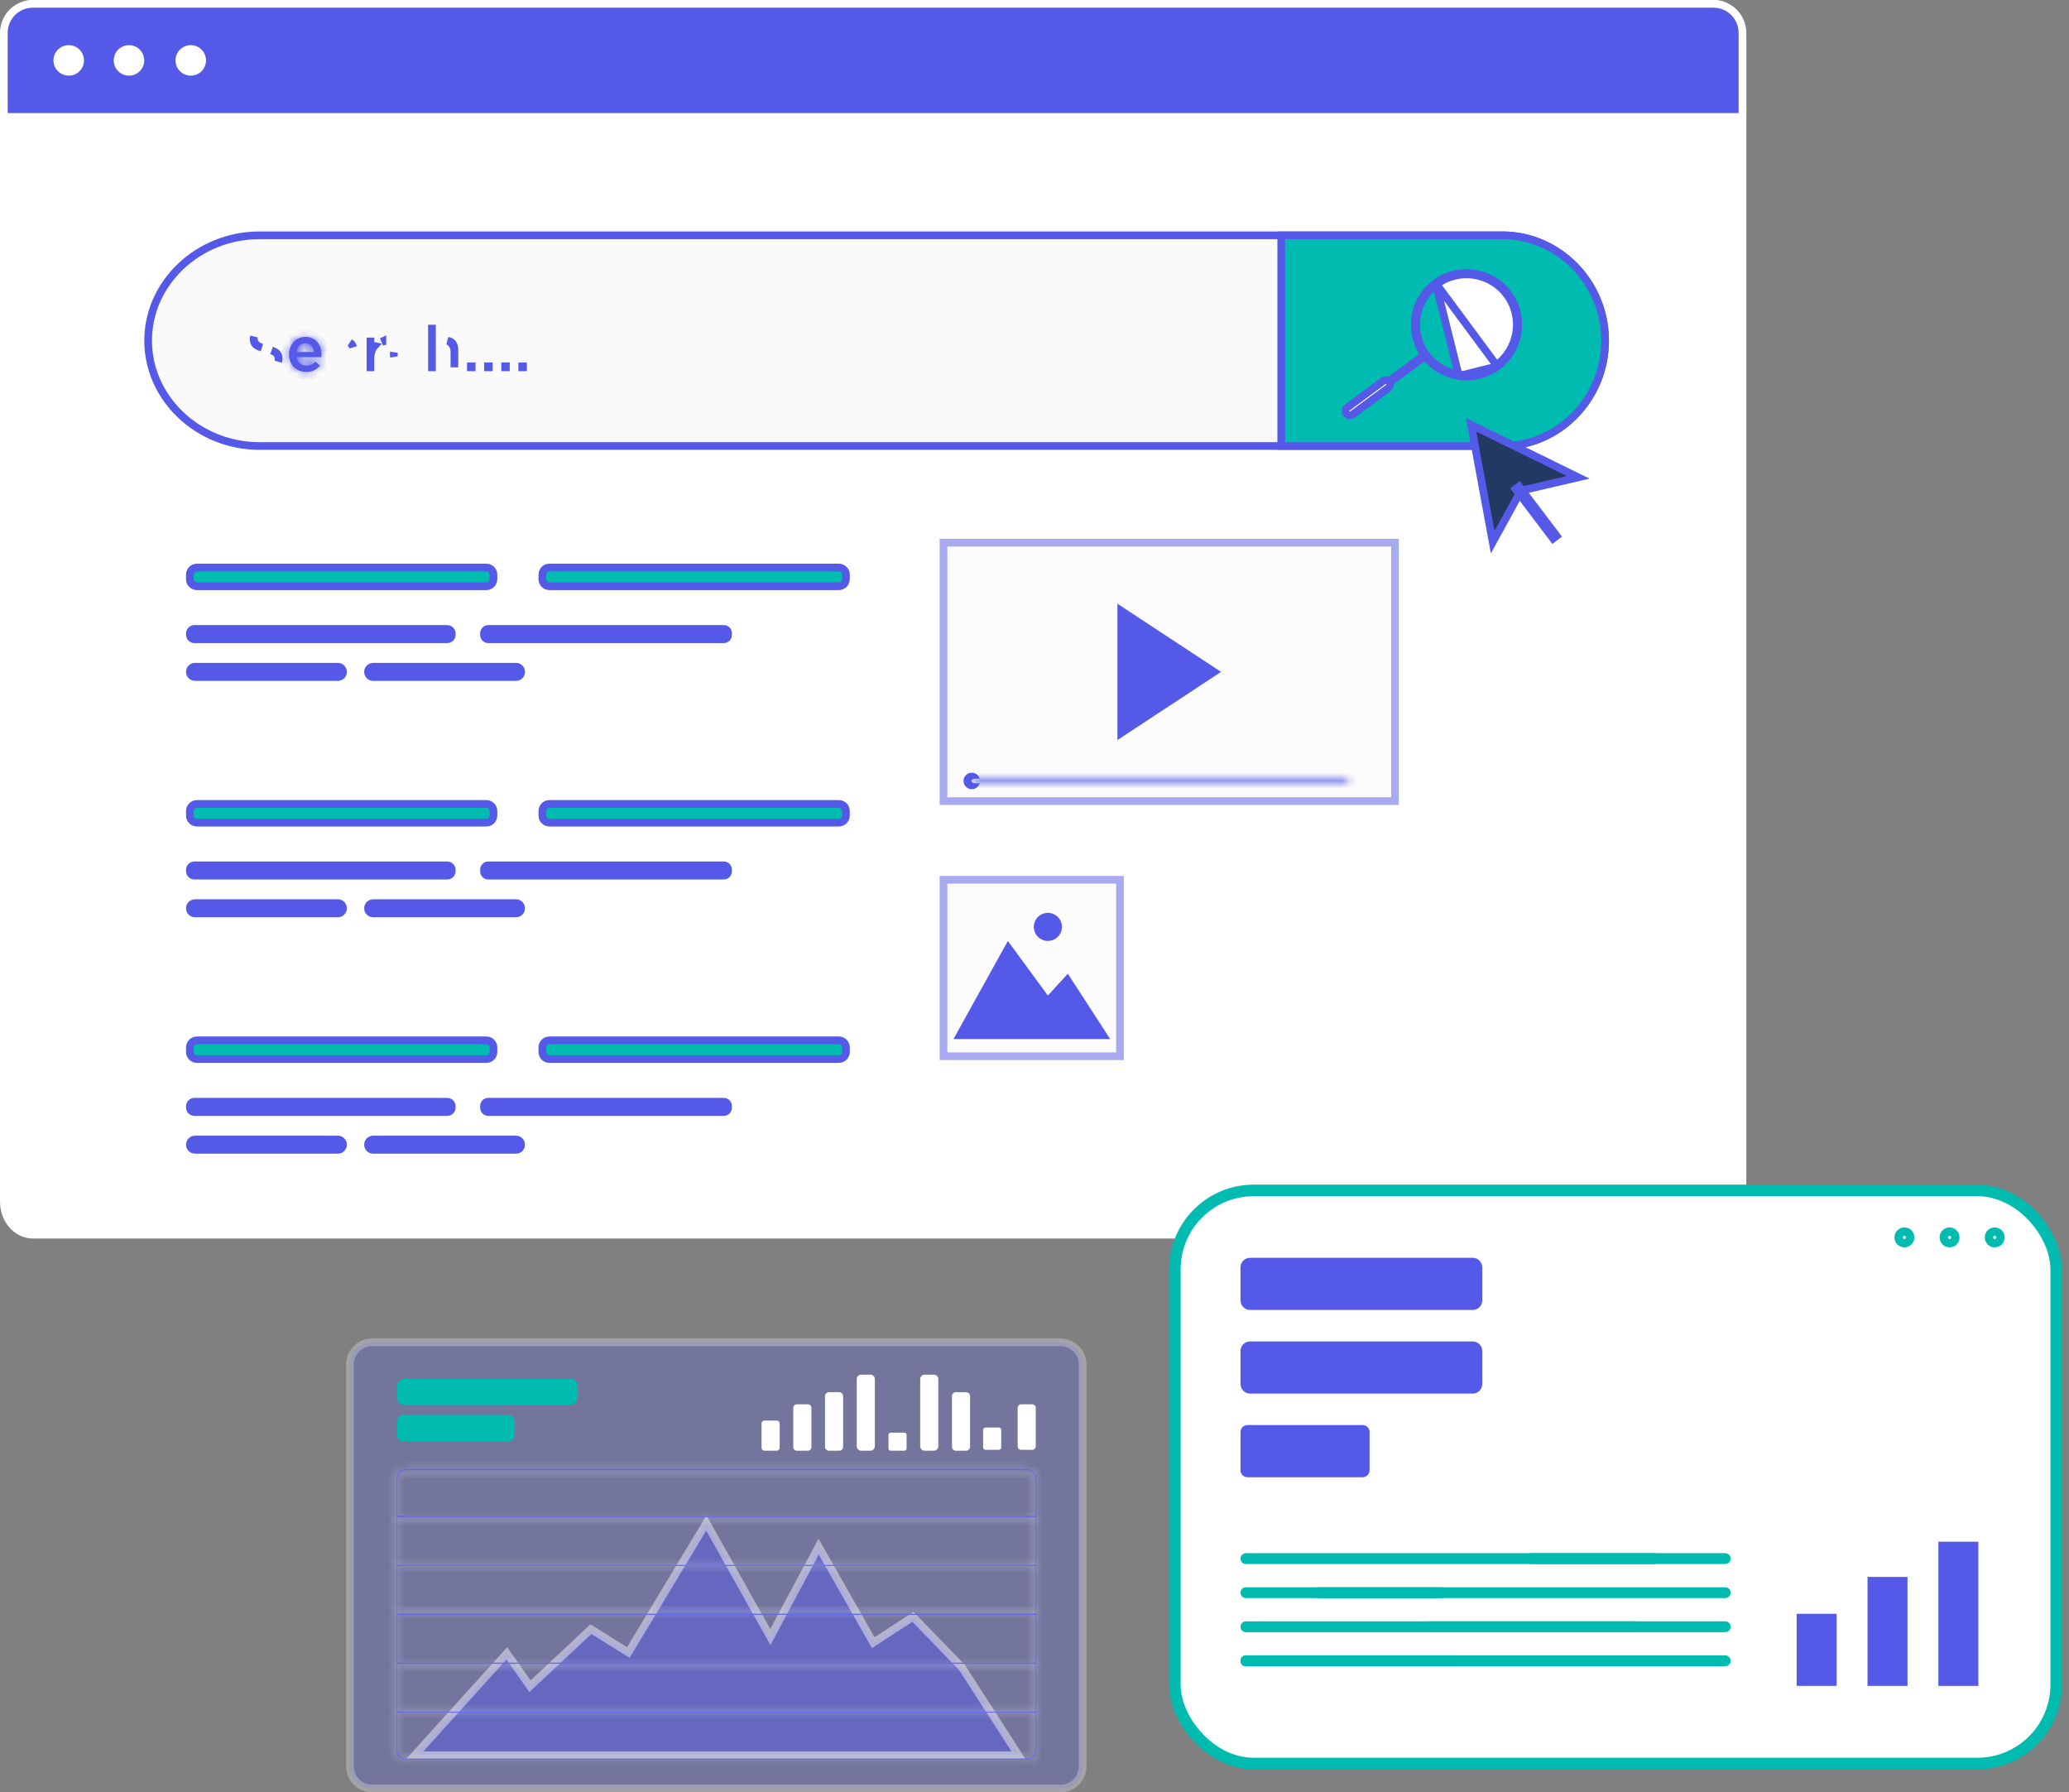 <svg xmlns="http://www.w3.org/2000/svg" width="269" height="233" viewBox="0 0 269 233" fill="none"><rect x="0" y="0" width="269" height="233" fill="#808080" stroke="none"/><path d="M226.544 4.798V156.206C226.544 158.636 224.801 160.504 222.773 160.504H4.271C2.243 160.504 0.5 158.636 0.5 156.206V4.798C0.5 2.367 2.242 0.5 4.271 0.5H222.773C224.803 0.5 226.544 2.367 226.544 4.798Z" fill="white" stroke="white"></path><path d="M226.543 4.27V15.202H0.501V4.27C0.501 2.188 2.19 0.5 4.272 0.5H222.774C224.856 0.5 226.543 2.186 226.543 4.27Z" fill="#5559E7" stroke="white"></path><path d="M7.446 7.851C7.446 7.03 8.113 6.363 8.935 6.363C9.757 6.363 10.424 7.03 10.424 7.851C10.424 8.673 9.757 9.339 8.935 9.339C8.112 9.339 7.446 8.673 7.446 7.851Z" fill="white" stroke="white"></path><path d="M15.28 7.851C15.28 7.03 15.947 6.363 16.769 6.363C17.591 6.363 18.258 7.03 18.258 7.851C18.258 8.673 17.591 9.339 16.769 9.339C15.947 9.339 15.28 8.673 15.28 7.851Z" fill="white" stroke="white"></path><path d="M23.314 7.851C23.314 7.03 23.98 6.363 24.802 6.363C25.624 6.363 26.291 7.03 26.291 7.851C26.291 8.673 25.624 9.339 24.802 9.339C23.98 9.339 23.314 8.673 23.314 7.851Z" fill="white" stroke="white"></path><path opacity="0.5" d="M122.667 137.307V114.367H145.613V137.307H122.667Z" fill="#FAFAFA" stroke="#5559E7"></path><path d="M136.607 129.753L138.767 127.393L143.419 134.573H124.814L131.096 123.248L135.835 129.711L136.196 130.203L136.607 129.753Z" fill="#5559E7" stroke="#5559E7"></path><path d="M134.908 120.493C134.908 119.76 135.504 119.164 136.238 119.164C136.974 119.164 137.569 119.759 137.569 120.493C137.569 121.228 136.973 121.823 136.238 121.823C135.504 121.823 134.908 121.228 134.908 120.493Z" fill="#5559E7" stroke="#5559E7"></path><path opacity="0.5" d="M122.667 104.142V70.544H181.372V104.142H122.667Z" fill="#FAFAFA" stroke="#5559E7"></path><path d="M145.781 79.407L157.845 87.342L145.781 95.278V79.407Z" fill="#5559E7" stroke="#5559E7"></path><path d="M204.755 53.96L204.755 53.961C202.329 56.444 198.991 57.98 195.319 57.98H33.752C25.756 57.98 19.259 51.789 19.259 44.283C19.259 40.527 20.88 37.108 23.507 34.622L23.508 34.621C26.133 32.134 29.76 30.589 33.752 30.589H195.321C202.661 30.589 208.687 36.741 208.687 44.283C208.687 48.053 207.183 51.476 204.755 53.96Z" fill="#FAFAFA" stroke="#5559E7"></path><path d="M204.754 53.96L204.754 53.961C202.329 56.444 198.99 57.98 195.319 57.98H166.582V30.589H195.319C202.66 30.589 208.687 36.741 208.687 44.283C208.687 48.053 207.183 51.476 204.754 53.96Z" fill="#00BCB0" stroke="#5559E7"></path><path d="M194.675 47.622L194.675 47.622C197.66 45.414 198.291 41.188 196.081 38.203C193.872 35.218 189.645 34.587 186.659 36.796L194.675 47.622ZM194.675 47.622C193.504 48.489 192.114 48.944 190.683 48.944C190.349 48.944 190.012 48.919 189.673 48.869M194.675 47.622L189.673 48.869M189.673 48.869C187.892 48.603 186.325 47.662 185.254 46.216C183.045 43.231 183.675 39.005 186.659 36.796L189.673 48.869ZM185.409 46.101L185.409 46.101C186.449 47.505 187.974 48.422 189.703 48.679C191.43 48.936 193.158 48.505 194.562 47.467L194.563 47.467C197.463 45.32 198.077 41.214 195.928 38.315C193.782 35.415 189.675 34.803 186.774 36.949C183.874 39.095 183.26 43.201 185.409 46.101Z" fill="white" stroke="#5559E7"></path><path d="M177.722 51.661L184.856 46.382L184.971 46.536L177.836 51.816L177.722 51.661Z" fill="white" stroke="#5559E7"></path><path d="M179.83 49.527L179.831 49.527C180.081 49.342 180.434 49.394 180.621 49.645C180.806 49.895 180.753 50.248 180.503 50.434C180.503 50.434 180.503 50.434 180.502 50.434L175.829 53.893C175.829 53.893 175.829 53.893 175.828 53.894C175.575 54.08 175.222 54.027 175.037 53.776C174.851 53.527 174.904 53.174 175.155 52.987L179.83 49.527Z" fill="white" stroke="#5559E7"></path><path d="M63.238 76.209H25.603C25.095 76.209 24.685 75.798 24.685 75.291V74.694C24.685 74.187 25.095 73.776 25.603 73.776H63.238C63.746 73.776 64.156 74.187 64.156 74.694V75.291C64.156 75.798 63.745 76.209 63.238 76.209Z" fill="#00BCB0" stroke="#5559E7"></path><path d="M43.927 88.014H25.358C24.987 88.014 24.686 87.713 24.686 87.342C24.686 86.971 24.987 86.67 25.358 86.67H43.927C44.298 86.67 44.599 86.971 44.599 87.342C44.597 87.714 44.296 88.014 43.927 88.014Z" fill="#5559E7" stroke="#5559E7"></path><path d="M58.145 83.101H25.277C24.951 83.101 24.686 82.836 24.686 82.511V82.349C24.686 82.024 24.951 81.759 25.277 81.759H58.145C58.471 81.759 58.736 82.024 58.736 82.349V82.511C58.736 82.836 58.471 83.101 58.145 83.101Z" fill="#5559E7" stroke="#5559E7"></path><path d="M94.106 83.101H63.484C63.178 83.101 62.93 82.853 62.93 82.547V82.311C62.93 82.006 63.178 81.758 63.484 81.758H94.106C94.412 81.758 94.66 82.005 94.66 82.311V82.546C94.659 82.854 94.41 83.101 94.106 83.101Z" fill="#5559E7" stroke="#5559E7"></path><path d="M67.087 88.014H48.519C48.147 88.014 47.847 87.713 47.847 87.342C47.847 86.971 48.147 86.67 48.519 86.67H67.087C67.458 86.67 67.759 86.971 67.759 87.342C67.759 87.713 67.458 88.014 67.087 88.014Z" fill="#5559E7" stroke="#5559E7"></path><path d="M109.065 76.209H71.43C70.922 76.209 70.512 75.798 70.512 75.291V74.694C70.512 74.187 70.922 73.776 71.43 73.776H109.065C109.573 73.776 109.984 74.187 109.984 74.694V75.29C109.983 75.799 109.571 76.209 109.065 76.209Z" fill="#00BCB0" stroke="#5559E7"></path><path d="M63.238 137.673H25.603C25.095 137.673 24.685 137.262 24.685 136.755V136.158C24.685 135.651 25.095 135.24 25.603 135.24H63.238C63.746 135.24 64.156 135.651 64.156 136.158V136.755C64.156 137.261 63.744 137.673 63.238 137.673Z" fill="#00BCB0" stroke="#5559E7"></path><path d="M43.927 149.476H25.358C24.987 149.476 24.686 149.175 24.686 148.804C24.686 148.433 24.987 148.133 25.358 148.133H43.927C44.298 148.133 44.599 148.433 44.599 148.804C44.597 149.176 44.296 149.476 43.927 149.476Z" fill="#5559E7" stroke="#5559E7"></path><path d="M58.145 144.563H25.277C24.951 144.563 24.686 144.299 24.686 143.973V143.81C24.686 143.485 24.951 143.22 25.277 143.22H58.145C58.471 143.22 58.736 143.485 58.736 143.81V143.973C58.736 144.299 58.471 144.563 58.145 144.563Z" fill="#5559E7" stroke="#5559E7"></path><path d="M94.106 144.563H63.484C63.178 144.563 62.93 144.315 62.93 144.009V143.774C62.93 143.468 63.178 143.22 63.484 143.22H94.106C94.412 143.22 94.66 143.468 94.66 143.774V144.008C94.659 144.316 94.41 144.563 94.106 144.563Z" fill="#5559E7" stroke="#5559E7"></path><path d="M67.087 149.476H48.519C48.147 149.476 47.847 149.175 47.847 148.804C47.847 148.434 48.147 148.133 48.519 148.133H67.087C67.458 148.133 67.759 148.434 67.759 148.804C67.759 149.175 67.458 149.476 67.087 149.476Z" fill="#5559E7" stroke="#5559E7"></path><path d="M109.065 137.673H71.43C70.922 137.673 70.512 137.262 70.512 136.755V136.158C70.512 135.651 70.922 135.24 71.43 135.24H109.065C109.573 135.24 109.984 135.651 109.984 136.158V136.754C109.983 137.261 109.571 137.673 109.065 137.673Z" fill="#00BCB0" stroke="#5559E7"></path><path d="M63.238 106.942H25.603C25.095 106.942 24.685 106.531 24.685 106.024V105.427C24.685 104.92 25.095 104.509 25.603 104.509H63.238C63.746 104.509 64.156 104.92 64.156 105.427V106.024C64.156 106.53 63.744 106.942 63.238 106.942Z" fill="#00BCB0" stroke="#5559E7"></path><path d="M43.927 118.745H25.358C24.987 118.745 24.686 118.444 24.686 118.073C24.686 117.702 24.987 117.402 25.358 117.402H43.927C44.298 117.402 44.599 117.702 44.599 118.073C44.597 118.445 44.296 118.745 43.927 118.745Z" fill="#5559E7" stroke="#5559E7"></path><path d="M58.145 113.832H25.277C24.951 113.832 24.686 113.567 24.686 113.242V113.079C24.686 112.753 24.951 112.489 25.277 112.489H58.145C58.471 112.489 58.736 112.753 58.736 113.079V113.242C58.736 113.567 58.471 113.832 58.145 113.832Z" fill="#5559E7" stroke="#5559E7"></path><path d="M94.106 113.832H63.484C63.178 113.832 62.93 113.584 62.93 113.278V113.043C62.93 112.737 63.178 112.489 63.484 112.489H94.106C94.412 112.489 94.66 112.737 94.66 113.043V113.277C94.659 113.585 94.41 113.832 94.106 113.832Z" fill="#5559E7" stroke="#5559E7"></path><path d="M67.087 118.745H48.519C48.147 118.745 47.847 118.444 47.847 118.073C47.847 117.702 48.147 117.402 48.519 117.402H67.087C67.458 117.402 67.759 117.702 67.759 118.073C67.759 118.444 67.458 118.745 67.087 118.745Z" fill="#5559E7" stroke="#5559E7"></path><path d="M109.065 106.942H71.43C70.922 106.942 70.512 106.531 70.512 106.024V105.427C70.512 104.92 70.922 104.509 71.43 104.509H109.065C109.573 104.509 109.984 104.92 109.984 105.427V106.023C109.983 106.53 109.571 106.942 109.065 106.942Z" fill="#00BCB0" stroke="#5559E7"></path><path d="M197.644 63.978L194.072 70.477L191.262 55.221L205.193 62.052L197.969 63.732L197.752 63.782L197.644 63.978Z" fill="#233862" stroke="#5559E7"></path><path d="M201.928 70.007L197.045 63.564L197.5 63.219L202.383 69.662L201.928 70.007Z" fill="#233862" stroke="#5559E7"></path><path d="M36.231 46.606C36.231 46.754 36.21 46.887 36.172 47.005C36.199 46.906 36.213 46.8 36.213 46.69C36.213 46.541 36.193 46.371 36.114 46.202C36.034 46.029 35.91 45.891 35.757 45.78C35.635 45.691 35.487 45.614 35.314 45.546C35.593 45.647 35.793 45.755 35.933 45.876C36.123 46.039 36.231 46.247 36.231 46.606ZM33.487 44.922C33.638 45.024 33.826 45.109 34.049 45.185C33.701 45.08 33.459 44.968 33.293 44.835C33.101 44.682 32.979 44.473 32.979 44.059C32.979 43.956 32.992 43.856 33.019 43.76C33.004 43.833 32.997 43.908 32.997 43.985C32.997 44.145 33.02 44.324 33.107 44.5C33.195 44.678 33.329 44.815 33.487 44.922Z" fill="#5559E7" stroke="#5559E7"></path><mask id="path-37-inside-1_1039_283" fill="white"><path d="M37.575 46.069C37.575 44.821 38.46 43.795 39.71 43.795C41.1 43.795 41.803 44.887 41.803 46.145C41.803 46.211 41.795 46.376 41.785 46.426H38.576C38.683 47.137 39.188 47.535 39.833 47.535C40.321 47.535 40.668 47.352 41.016 47.013L41.603 47.535C41.19 48.031 40.618 48.353 39.815 48.353C38.551 48.351 37.575 47.434 37.575 46.069ZM40.81 45.763C40.744 45.118 40.364 44.613 39.701 44.613C39.088 44.613 38.659 45.085 38.568 45.763H40.81Z"></path></mask><path d="M37.575 46.069C37.575 44.821 38.46 43.795 39.71 43.795C41.1 43.795 41.803 44.887 41.803 46.145C41.803 46.211 41.795 46.376 41.785 46.426H38.576C38.683 47.137 39.188 47.535 39.833 47.535C40.321 47.535 40.668 47.352 41.016 47.013L41.603 47.535C41.19 48.031 40.618 48.353 39.815 48.353C38.551 48.351 37.575 47.434 37.575 46.069ZM40.81 45.763C40.744 45.118 40.364 44.613 39.701 44.613C39.088 44.613 38.659 45.085 38.568 45.763H40.81Z" fill="#5559E7"></path><path d="M41.785 46.426V47.426H42.615L42.768 46.61L41.785 46.426ZM38.576 46.426V45.426H37.414L37.587 46.574L38.576 46.426ZM41.016 47.013L41.679 46.265L40.983 45.647L40.317 46.298L41.016 47.013ZM41.603 47.535L42.372 48.175L42.991 47.43L42.267 46.787L41.603 47.535ZM39.815 48.353L39.814 49.353H39.815V48.353ZM40.81 45.763V46.763H41.917L41.804 45.661L40.81 45.763ZM38.568 45.763L37.577 45.63L37.425 46.763H38.568V45.763ZM38.575 46.069C38.575 45.288 39.094 44.795 39.71 44.795V42.795C37.826 42.795 36.575 44.354 36.575 46.069H38.575ZM39.71 44.795C40.115 44.795 40.349 44.941 40.501 45.129C40.675 45.342 40.803 45.69 40.803 46.145H42.803C42.803 45.342 42.579 44.515 42.054 43.868C41.508 43.195 40.695 42.795 39.71 42.795V44.795ZM40.803 46.145C40.803 46.144 40.803 46.146 40.802 46.152C40.802 46.158 40.802 46.166 40.802 46.175C40.801 46.193 40.8 46.214 40.799 46.235C40.798 46.256 40.797 46.273 40.796 46.283C40.795 46.288 40.795 46.288 40.796 46.285C40.796 46.283 40.796 46.279 40.797 46.272C40.798 46.266 40.8 46.256 40.802 46.242L42.768 46.61C42.787 46.51 42.794 46.39 42.796 46.347C42.8 46.282 42.803 46.204 42.803 46.145H40.803ZM41.785 45.426H38.576V47.426H41.785V45.426ZM37.587 46.574C37.672 47.139 37.928 47.644 38.353 48.007C38.776 48.368 39.302 48.535 39.833 48.535V46.535C39.719 46.535 39.67 46.502 39.652 46.487C39.637 46.473 39.587 46.425 39.565 46.277L37.587 46.574ZM39.833 48.535C40.642 48.535 41.228 48.203 41.714 47.728L40.317 46.298C40.108 46.502 40 46.535 39.833 46.535V48.535ZM40.352 47.761L40.939 48.283L42.267 46.787L41.679 46.265L40.352 47.761ZM40.834 46.895C40.6 47.177 40.304 47.353 39.815 47.353V49.353C40.932 49.353 41.78 48.885 42.372 48.175L40.834 46.895ZM39.817 47.353C39.098 47.352 38.575 46.877 38.575 46.069H36.575C36.575 47.992 38.003 49.351 39.814 49.353L39.817 47.353ZM41.804 45.661C41.755 45.181 41.583 44.677 41.222 44.277C40.843 43.856 40.311 43.613 39.701 43.613V45.613C39.737 45.613 39.747 45.62 39.74 45.617C39.734 45.614 39.732 45.611 39.736 45.615C39.748 45.628 39.798 45.699 39.815 45.865L41.804 45.661ZM39.701 43.613C38.444 43.613 37.714 44.612 37.577 45.63L39.559 45.896C39.582 45.726 39.638 45.649 39.659 45.628C39.664 45.622 39.668 45.62 39.669 45.618C39.671 45.617 39.672 45.617 39.672 45.617C39.672 45.617 39.674 45.616 39.677 45.615C39.681 45.615 39.688 45.613 39.701 45.613V43.613ZM38.568 46.763H40.81V44.763H38.568V46.763Z" fill="#5559E7" mask="url(#path-37-inside-1_1039_283)"></path><path d="M45.648 44.659C45.764 44.773 45.857 44.931 45.914 45.144C45.844 44.928 45.723 44.734 45.541 44.576C45.525 44.562 45.509 44.549 45.492 44.536C45.552 44.574 45.603 44.615 45.648 44.659Z" fill="#5559E7" stroke="#5559E7"></path><path d="M49.714 44.387V44.405C49.693 44.409 49.672 44.413 49.652 44.418C49.672 44.407 49.693 44.397 49.714 44.387ZM48.167 44.386V44.871L48.694 44.977C48.337 45.381 48.167 45.94 48.167 46.592V47.754H48.166V44.386H48.167Z" fill="#5559E7" stroke="#5559E7"></path><path d="M51.198 46.077C51.198 46.187 51.206 46.296 51.223 46.403C51.205 46.297 51.195 46.189 51.195 46.077C51.195 45.982 51.202 45.889 51.216 45.797C51.204 45.889 51.198 45.983 51.198 46.077Z" fill="#5559E7" stroke="#5559E7"></path><path d="M58.712 44.654C58.572 44.494 58.403 44.38 58.216 44.307C58.486 44.341 58.674 44.448 58.802 44.589C58.964 44.767 59.08 45.056 59.08 45.474V47.752H59.08V45.771C59.08 45.354 58.975 44.955 58.712 44.654ZM56.16 45.788V46.188V47.752H56.159V42.715H56.16V44.565V45.788Z" fill="#5559E7" stroke="#5559E7"></path><path d="M61.223 47.62H61.322V47.752H61.223V47.62Z" fill="#5559E7" stroke="#5559E7"></path><path d="M63.446 47.62H63.546V47.752H63.446V47.62Z" fill="#5559E7" stroke="#5559E7"></path><path d="M65.673 47.62H65.772V47.752H65.673V47.62Z" fill="#5559E7" stroke="#5559E7"></path><path d="M67.899 47.62H67.999V47.752H67.899V47.62Z" fill="#5559E7" stroke="#5559E7"></path><path d="M125.77 101.521C125.77 101.205 126.025 100.95 126.341 100.95C126.657 100.95 126.912 101.205 126.912 101.521C126.912 101.837 126.657 102.092 126.341 102.092C126.026 102.092 125.77 101.835 125.77 101.521Z" fill="#FAFAFA" stroke="#5559E7"></path><mask id="path-48-inside-2_1039_283" fill="white"><path d="M175.095 101.808H126.63C126.471 101.808 126.341 101.679 126.341 101.519C126.341 101.361 126.47 101.23 126.63 101.23H175.095C175.253 101.23 175.384 101.359 175.384 101.519C175.382 101.679 175.253 101.808 175.095 101.808Z"></path></mask><path d="M175.095 101.808H126.63C126.471 101.808 126.341 101.679 126.341 101.519C126.341 101.361 126.47 101.23 126.63 101.23H175.095C175.253 101.23 175.384 101.359 175.384 101.519C175.382 101.679 175.253 101.808 175.095 101.808Z" fill="#FAFAFA"></path><path d="M175.384 101.519L176.384 101.529V101.519H175.384ZM175.095 100.808H126.63V102.808H175.095V100.808ZM126.63 100.808C127.02 100.808 127.341 101.123 127.341 101.519H125.341C125.341 102.235 125.923 102.808 126.63 102.808V100.808ZM127.341 101.519C127.341 101.909 127.025 102.23 126.63 102.23V100.23C125.914 100.23 125.341 100.812 125.341 101.519H127.341ZM126.63 102.23H175.095V100.23H126.63V102.23ZM175.095 102.23C174.705 102.23 174.384 101.915 174.384 101.519H176.384C176.384 100.803 175.802 100.23 175.095 100.23V102.23ZM174.384 101.509C174.388 101.13 174.696 100.808 175.095 100.808V102.808C175.811 102.808 176.377 102.229 176.384 101.529L174.384 101.509Z" fill="#5559E7" mask="url(#path-48-inside-2_1039_283)"></path><rect x="152.75" y="154.75" width="114.585" height="74.5" rx="10.25" fill="white" stroke="#00BCB0" stroke-width="1.5"></rect><path d="M191.477 170.291H162.525C161.839 170.291 161.285 169.735 161.285 169.052V164.751C161.285 164.065 161.841 163.511 162.525 163.511H191.477C192.162 163.511 192.716 164.068 192.716 164.751V169.052C192.719 169.735 192.162 170.291 191.477 170.291Z" fill="#5559E7"></path><path d="M191.477 181.163H162.525C161.839 181.163 161.285 180.607 161.285 179.923V175.623C161.285 174.937 161.841 174.383 162.525 174.383H191.477C192.162 174.383 192.716 174.939 192.716 175.623V179.923C192.719 180.607 192.162 181.163 191.477 181.163Z" fill="#5559E7"></path><path d="M177.159 192.035H162.191C161.691 192.035 161.285 191.629 161.285 191.129V186.159C161.285 185.658 161.691 185.253 162.191 185.253H177.159C177.66 185.253 178.065 185.658 178.065 186.159V191.129C178.065 191.629 177.66 192.035 177.159 192.035Z" fill="#5559E7"></path><path d="M238.791 209.791H233.592V219.161H238.791V209.791Z" fill="#5559E7"></path><path d="M248.003 204.994H242.804V219.161H248.003V204.994Z" fill="#5559E7"></path><path d="M257.216 200.42H252.017V219.163H257.216V200.42Z" fill="#5559E7"></path><path d="M224.307 203.319H161.987C161.597 203.319 161.282 203.004 161.282 202.615C161.282 202.225 161.597 201.91 161.987 201.91H224.307C224.696 201.91 225.011 202.225 225.011 202.615C225.011 203.004 224.696 203.319 224.307 203.319Z" fill="#00BCB0"></path><path d="M224.306 207.747H161.986C161.596 207.747 161.281 207.432 161.281 207.043C161.281 206.653 161.596 206.338 161.986 206.338H224.306C224.695 206.338 225.01 206.653 225.01 207.043C225.01 207.432 224.695 207.747 224.306 207.747Z" fill="#00BCB0"></path><path d="M224.306 212.177H161.986C161.596 212.177 161.281 211.862 161.281 211.473C161.281 211.084 161.596 210.769 161.986 210.769H224.306C224.695 210.769 225.01 211.084 225.01 211.473C225.01 211.862 224.695 212.177 224.306 212.177Z" fill="#00BCB0"></path><path d="M224.306 216.605H161.986C161.596 216.605 161.281 216.29 161.281 215.901C161.281 215.511 161.596 215.196 161.986 215.196H224.306C224.695 215.196 225.01 215.511 225.01 215.901C225.01 216.29 224.695 216.605 224.306 216.605Z" fill="#00BCB0"></path><path d="M189.081 216.605H161.986C161.596 216.605 161.281 216.29 161.281 215.901C161.281 215.511 161.596 215.196 161.986 215.196H189.081C189.471 215.196 189.786 215.511 189.786 215.901C189.786 216.29 189.471 216.605 189.081 216.605Z" fill="#00BCB0"></path><path d="M212.733 212.177H185.637C185.248 212.177 184.933 211.862 184.933 211.473C184.933 211.084 185.248 210.769 185.637 210.769H212.733C213.122 210.769 213.437 211.084 213.437 211.473C213.437 211.862 213.122 212.177 212.733 212.177Z" fill="#00BCB0"></path><path d="M187.368 207.747H171.387C170.998 207.747 170.683 207.432 170.683 207.043C170.683 206.653 170.998 206.338 171.387 206.338H187.368C187.757 206.338 188.072 206.653 188.072 207.043C188.072 207.432 187.757 207.747 187.368 207.747Z" fill="#00BCB0"></path><path d="M215.129 203.319H199.148C198.758 203.319 198.443 203.004 198.443 202.615C198.443 202.226 198.758 201.91 199.148 201.91H215.129C215.518 201.91 215.833 202.226 215.833 202.615C215.833 203.004 215.518 203.319 215.129 203.319Z" fill="#00BCB0"></path><path d="M248.146 160.856C248.146 161.157 247.902 161.401 247.601 161.401C247.3 161.401 247.056 161.157 247.056 160.856C247.056 160.555 247.3 160.311 247.601 160.311C247.902 160.311 248.146 160.555 248.146 160.856Z" fill="white" stroke="#00BCB0" stroke-width="1.5"></path><path d="M254.017 160.856C254.017 161.157 253.773 161.401 253.472 161.401C253.171 161.401 252.927 161.157 252.927 160.856C252.927 160.555 253.171 160.311 253.472 160.311C253.773 160.311 254.017 160.555 254.017 160.856Z" fill="white" stroke="#00BCB0" stroke-width="1.5"></path><path d="M259.888 160.856C259.888 161.157 259.644 161.401 259.343 161.401C259.042 161.401 258.798 161.157 258.798 160.856C258.798 160.555 259.042 160.311 259.343 160.311C259.644 160.311 259.888 160.555 259.888 160.856Z" fill="white" stroke="#00BCB0" stroke-width="1.5"></path><path opacity="0.28" d="M137.882 232.5H48.375C46.787 232.5 45.5 231.213 45.5 229.625V177.375C45.5 175.787 46.787 174.5 48.375 174.5H137.881C139.468 174.5 140.755 175.787 140.755 177.375V229.625C140.755 231.213 139.468 232.5 137.882 232.5Z" fill="#5559E7" stroke="white"></path><path d="M74.113 182.641H52.599C52.043 182.641 51.594 182.191 51.594 181.637V180.235C51.594 179.68 52.044 179.231 52.599 179.231H74.113C74.669 179.231 75.118 179.681 75.118 180.235V181.637C75.12 182.191 74.669 182.641 74.113 182.641Z" fill="#00BCB0"></path><path d="M66.091 187.357H52.405C51.957 187.357 51.594 186.994 51.594 186.546V184.756C51.594 184.309 51.957 183.945 52.405 183.945H66.091C66.538 183.945 66.902 184.309 66.902 184.756V186.546C66.902 186.994 66.538 187.357 66.091 187.357Z" fill="#00BCB0"></path><path opacity="0.46" d="M132.422 228.176H53.917L65.896 214.925L68.573 218.732L68.904 219.202L69.324 218.81L76.83 211.787L81.265 214.55L81.696 214.818L81.958 214.383L91.835 197.987L99.713 212.011L100.16 212.806L100.59 212.002L106.436 201.063L113.273 213.081L113.535 213.542L113.98 213.253L118.695 210.185L125.052 216.733L132.422 228.176Z" fill="#5559E7" stroke="white"></path><mask id="path-72-inside-3_1039_283" fill="white"><path d="M133.492 228.751H52.767C52.079 228.751 51.52 228.193 51.52 227.505V192.209C51.52 191.522 52.079 190.963 52.767 190.963H133.492C134.18 190.963 134.739 191.522 134.739 192.209V227.506C134.739 228.193 134.18 228.751 133.492 228.751ZM52.767 191.113C52.163 191.113 51.671 191.604 51.671 192.209V227.506C51.671 228.11 52.162 228.603 52.767 228.603H133.492C134.096 228.603 134.588 228.112 134.588 227.506V192.209C134.588 191.606 134.097 191.113 133.492 191.113H52.767Z"></path></mask><path d="M133.492 228.751H52.767C52.079 228.751 51.52 228.193 51.52 227.505V192.209C51.52 191.522 52.079 190.963 52.767 190.963H133.492C134.18 190.963 134.739 191.522 134.739 192.209V227.506C134.739 228.193 134.18 228.751 133.492 228.751ZM52.767 191.113C52.163 191.113 51.671 191.604 51.671 192.209V227.506C51.671 228.11 52.162 228.603 52.767 228.603H133.492C134.096 228.603 134.588 228.112 134.588 227.506V192.209C134.588 191.606 134.097 191.113 133.492 191.113H52.767Z" fill="#5559E7"></path><path d="M134.739 227.506H133.739H134.739ZM133.492 227.751H52.767V229.751H133.492V227.751ZM52.767 227.751C52.632 227.751 52.52 227.64 52.52 227.505H50.52C50.52 228.745 51.527 229.751 52.767 229.751V227.751ZM52.52 227.505V192.209H50.52V227.505H52.52ZM52.52 192.209C52.52 192.074 52.632 191.963 52.767 191.963V189.963C51.527 189.963 50.52 190.969 50.52 192.209H52.52ZM52.767 191.963H133.492V189.963H52.767V191.963ZM133.492 191.963C133.628 191.963 133.739 192.074 133.739 192.209H135.739C135.739 190.969 134.732 189.963 133.492 189.963V191.963ZM133.739 192.209V227.506H135.739V192.209H133.739ZM133.739 227.506C133.739 227.64 133.628 227.751 133.492 227.751V229.751C134.731 229.751 135.739 228.746 135.739 227.506H133.739ZM52.767 190.113C51.612 190.113 50.671 191.051 50.671 192.209H52.671C52.671 192.157 52.715 192.113 52.767 192.113V190.113ZM50.671 192.209V227.506H52.671V192.209H50.671ZM50.671 227.506C50.671 228.661 51.609 229.603 52.767 229.603V227.603C52.715 227.603 52.671 227.559 52.671 227.506H50.671ZM52.767 229.603H133.492V227.603H52.767V229.603ZM133.492 229.603C134.647 229.603 135.588 228.665 135.588 227.506H133.588C133.588 227.558 133.544 227.603 133.492 227.603V229.603ZM135.588 227.506V192.209H133.588V227.506H135.588ZM135.588 192.209C135.588 191.054 134.651 190.113 133.492 190.113V192.113C133.544 192.113 133.588 192.157 133.588 192.209H135.588ZM133.492 190.113H52.767V192.113H133.492V190.113Z" fill="white" mask="url(#path-72-inside-3_1039_283)"></path><mask id="path-74-inside-4_1039_283" fill="white"><path d="M134.664 197.068H51.596V197.218H134.664V197.068Z"></path></mask><path d="M134.664 197.068H51.596V197.218H134.664V197.068Z" fill="#5559E7"></path><path d="M51.596 197.068V196.068H50.596V197.068H51.596ZM134.664 197.068H135.664V196.068H134.664V197.068ZM134.664 197.218V198.218H135.664V197.218H134.664ZM51.596 197.218H50.596V198.218H51.596V197.218ZM51.596 198.068H134.664V196.068H51.596V198.068ZM133.664 197.068V197.218H135.664V197.068H133.664ZM134.664 196.218H51.596V198.218H134.664V196.218ZM52.596 197.218V197.068H50.596V197.218H52.596Z" fill="white" mask="url(#path-74-inside-4_1039_283)"></path><mask id="path-76-inside-5_1039_283" fill="white"><path d="M134.664 203.425H51.596V203.575H134.664V203.425Z"></path></mask><path d="M134.664 203.425H51.596V203.575H134.664V203.425Z" fill="#5559E7"></path><path d="M51.596 203.425V202.425H50.596V203.425H51.596ZM134.664 203.425H135.664V202.425H134.664V203.425ZM134.664 203.575V204.575H135.664V203.575H134.664ZM51.596 203.575H50.596V204.575H51.596V203.575ZM51.596 204.425H134.664V202.425H51.596V204.425ZM133.664 203.425V203.575H135.664V203.425H133.664ZM134.664 202.575H51.596V204.575H134.664V202.575ZM52.596 203.575V203.425H50.596V203.575H52.596Z" fill="white" mask="url(#path-76-inside-5_1039_283)"></path><mask id="path-78-inside-6_1039_283" fill="white"><path d="M134.664 209.782H51.596V209.932H134.664V209.782Z"></path></mask><path d="M134.664 209.782H51.596V209.932H134.664V209.782Z" fill="#5559E7"></path><path d="M51.596 209.782V208.782H50.596V209.782H51.596ZM134.664 209.782H135.664V208.782H134.664V209.782ZM134.664 209.932V210.932H135.664V209.932H134.664ZM51.596 209.932H50.596V210.932H51.596V209.932ZM51.596 210.782H134.664V208.782H51.596V210.782ZM133.664 209.782V209.932H135.664V209.782H133.664ZM134.664 208.932H51.596V210.932H134.664V208.932ZM52.596 209.932V209.782H50.596V209.932H52.596Z" fill="white" mask="url(#path-78-inside-6_1039_283)"></path><mask id="path-80-inside-7_1039_283" fill="white"><path d="M134.664 216.139H51.596V216.289H134.664V216.139Z"></path></mask><path d="M134.664 216.139H51.596V216.289H134.664V216.139Z" fill="#5559E7"></path><path d="M51.596 216.139V215.139H50.596V216.139H51.596ZM134.664 216.139H135.664V215.139H134.664V216.139ZM134.664 216.289V217.289H135.664V216.289H134.664ZM51.596 216.289H50.596V217.289H51.596V216.289ZM51.596 217.139H134.664V215.139H51.596V217.139ZM133.664 216.139V216.289H135.664V216.139H133.664ZM134.664 215.289H51.596V217.289H134.664V215.289ZM52.596 216.289V216.139H50.596V216.289H52.596Z" fill="white" mask="url(#path-80-inside-7_1039_283)"></path><mask id="path-82-inside-8_1039_283" fill="white"><path d="M134.664 222.496H51.596V222.647H134.664V222.496Z"></path></mask><path d="M134.664 222.496H51.596V222.647H134.664V222.496Z" fill="#5559E7"></path><path d="M51.596 222.496V221.496H50.596V222.496H51.596ZM134.664 222.496H135.664V221.496H134.664V222.496ZM134.664 222.647V223.647H135.664V222.647H134.664ZM51.596 222.647H50.596V223.647H51.596V222.647ZM51.596 223.496H134.664V221.496H51.596V223.496ZM133.664 222.496V222.647H135.664V222.496H133.664ZM134.664 221.647H51.596V223.647H134.664V221.647ZM52.596 222.647V222.496H50.596V222.647H52.596Z" fill="white" mask="url(#path-82-inside-8_1039_283)"></path><path d="M101.001 188.589H99.382C99.179 188.589 99.014 188.423 99.014 188.221V185.038C99.014 184.836 99.179 184.67 99.382 184.67H101.001C101.203 184.67 101.369 184.836 101.369 185.038V188.221C101.369 188.425 101.205 188.589 101.001 188.589Z" fill="white"></path><path d="M105.037 188.588H103.595C103.343 188.588 103.139 188.384 103.139 188.132V183.011C103.139 182.758 103.343 182.554 103.595 182.554H105.037C105.289 182.554 105.494 182.758 105.494 183.011V188.132C105.494 188.384 105.289 188.588 105.037 188.588Z" fill="white"></path><path d="M109.105 188.589H107.776C107.492 188.589 107.263 188.359 107.263 188.075V181.493C107.263 181.209 107.492 180.979 107.776 180.979H109.105C109.389 180.979 109.619 181.209 109.619 181.493V188.077C109.619 188.36 109.389 188.589 109.105 188.589Z" fill="white"></path><path d="M129.859 188.474H128.138C127.962 188.474 127.821 188.333 127.821 188.157V185.888C127.821 185.712 127.962 185.571 128.138 185.571H129.859C130.035 185.571 130.176 185.712 130.176 185.888V188.157C130.176 188.333 130.033 188.474 129.859 188.474Z" fill="white"></path><path d="M134.21 188.474H132.76C132.51 188.474 132.308 188.272 132.308 188.022V183.006C132.308 182.757 132.51 182.554 132.76 182.554H134.21C134.46 182.554 134.662 182.757 134.662 183.006V188.022C134.664 188.272 134.461 188.474 134.21 188.474Z" fill="white"></path><path d="M113.159 188.589H111.973C111.65 188.589 111.389 188.327 111.389 188.004V179.283C111.389 178.961 111.65 178.699 111.973 178.699H113.159C113.482 178.699 113.744 178.961 113.744 179.283V188.004C113.745 188.327 113.482 188.589 113.159 188.589Z" fill="white"></path><path d="M117.585 188.589H115.801C115.643 188.589 115.516 188.461 115.516 188.303V186.519C115.516 186.362 115.643 186.234 115.801 186.234H117.585C117.743 186.234 117.87 186.362 117.87 186.519V188.303C117.87 188.461 117.743 188.589 117.585 188.589Z" fill="white"></path><path d="M121.41 188.589H120.224C119.901 188.589 119.64 188.327 119.64 188.004V179.283C119.64 178.961 119.901 178.699 120.224 178.699H121.41C121.733 178.699 121.994 178.961 121.994 179.283V188.004C121.994 188.327 121.733 188.589 121.41 188.589Z" fill="white"></path><path d="M125.608 188.589H124.279C123.995 188.589 123.766 188.359 123.766 188.075V181.493C123.766 181.209 123.995 180.979 124.279 180.979H125.608C125.892 180.979 126.122 181.209 126.122 181.493V188.077C126.12 188.36 125.891 188.589 125.608 188.589Z" fill="white"></path></svg>